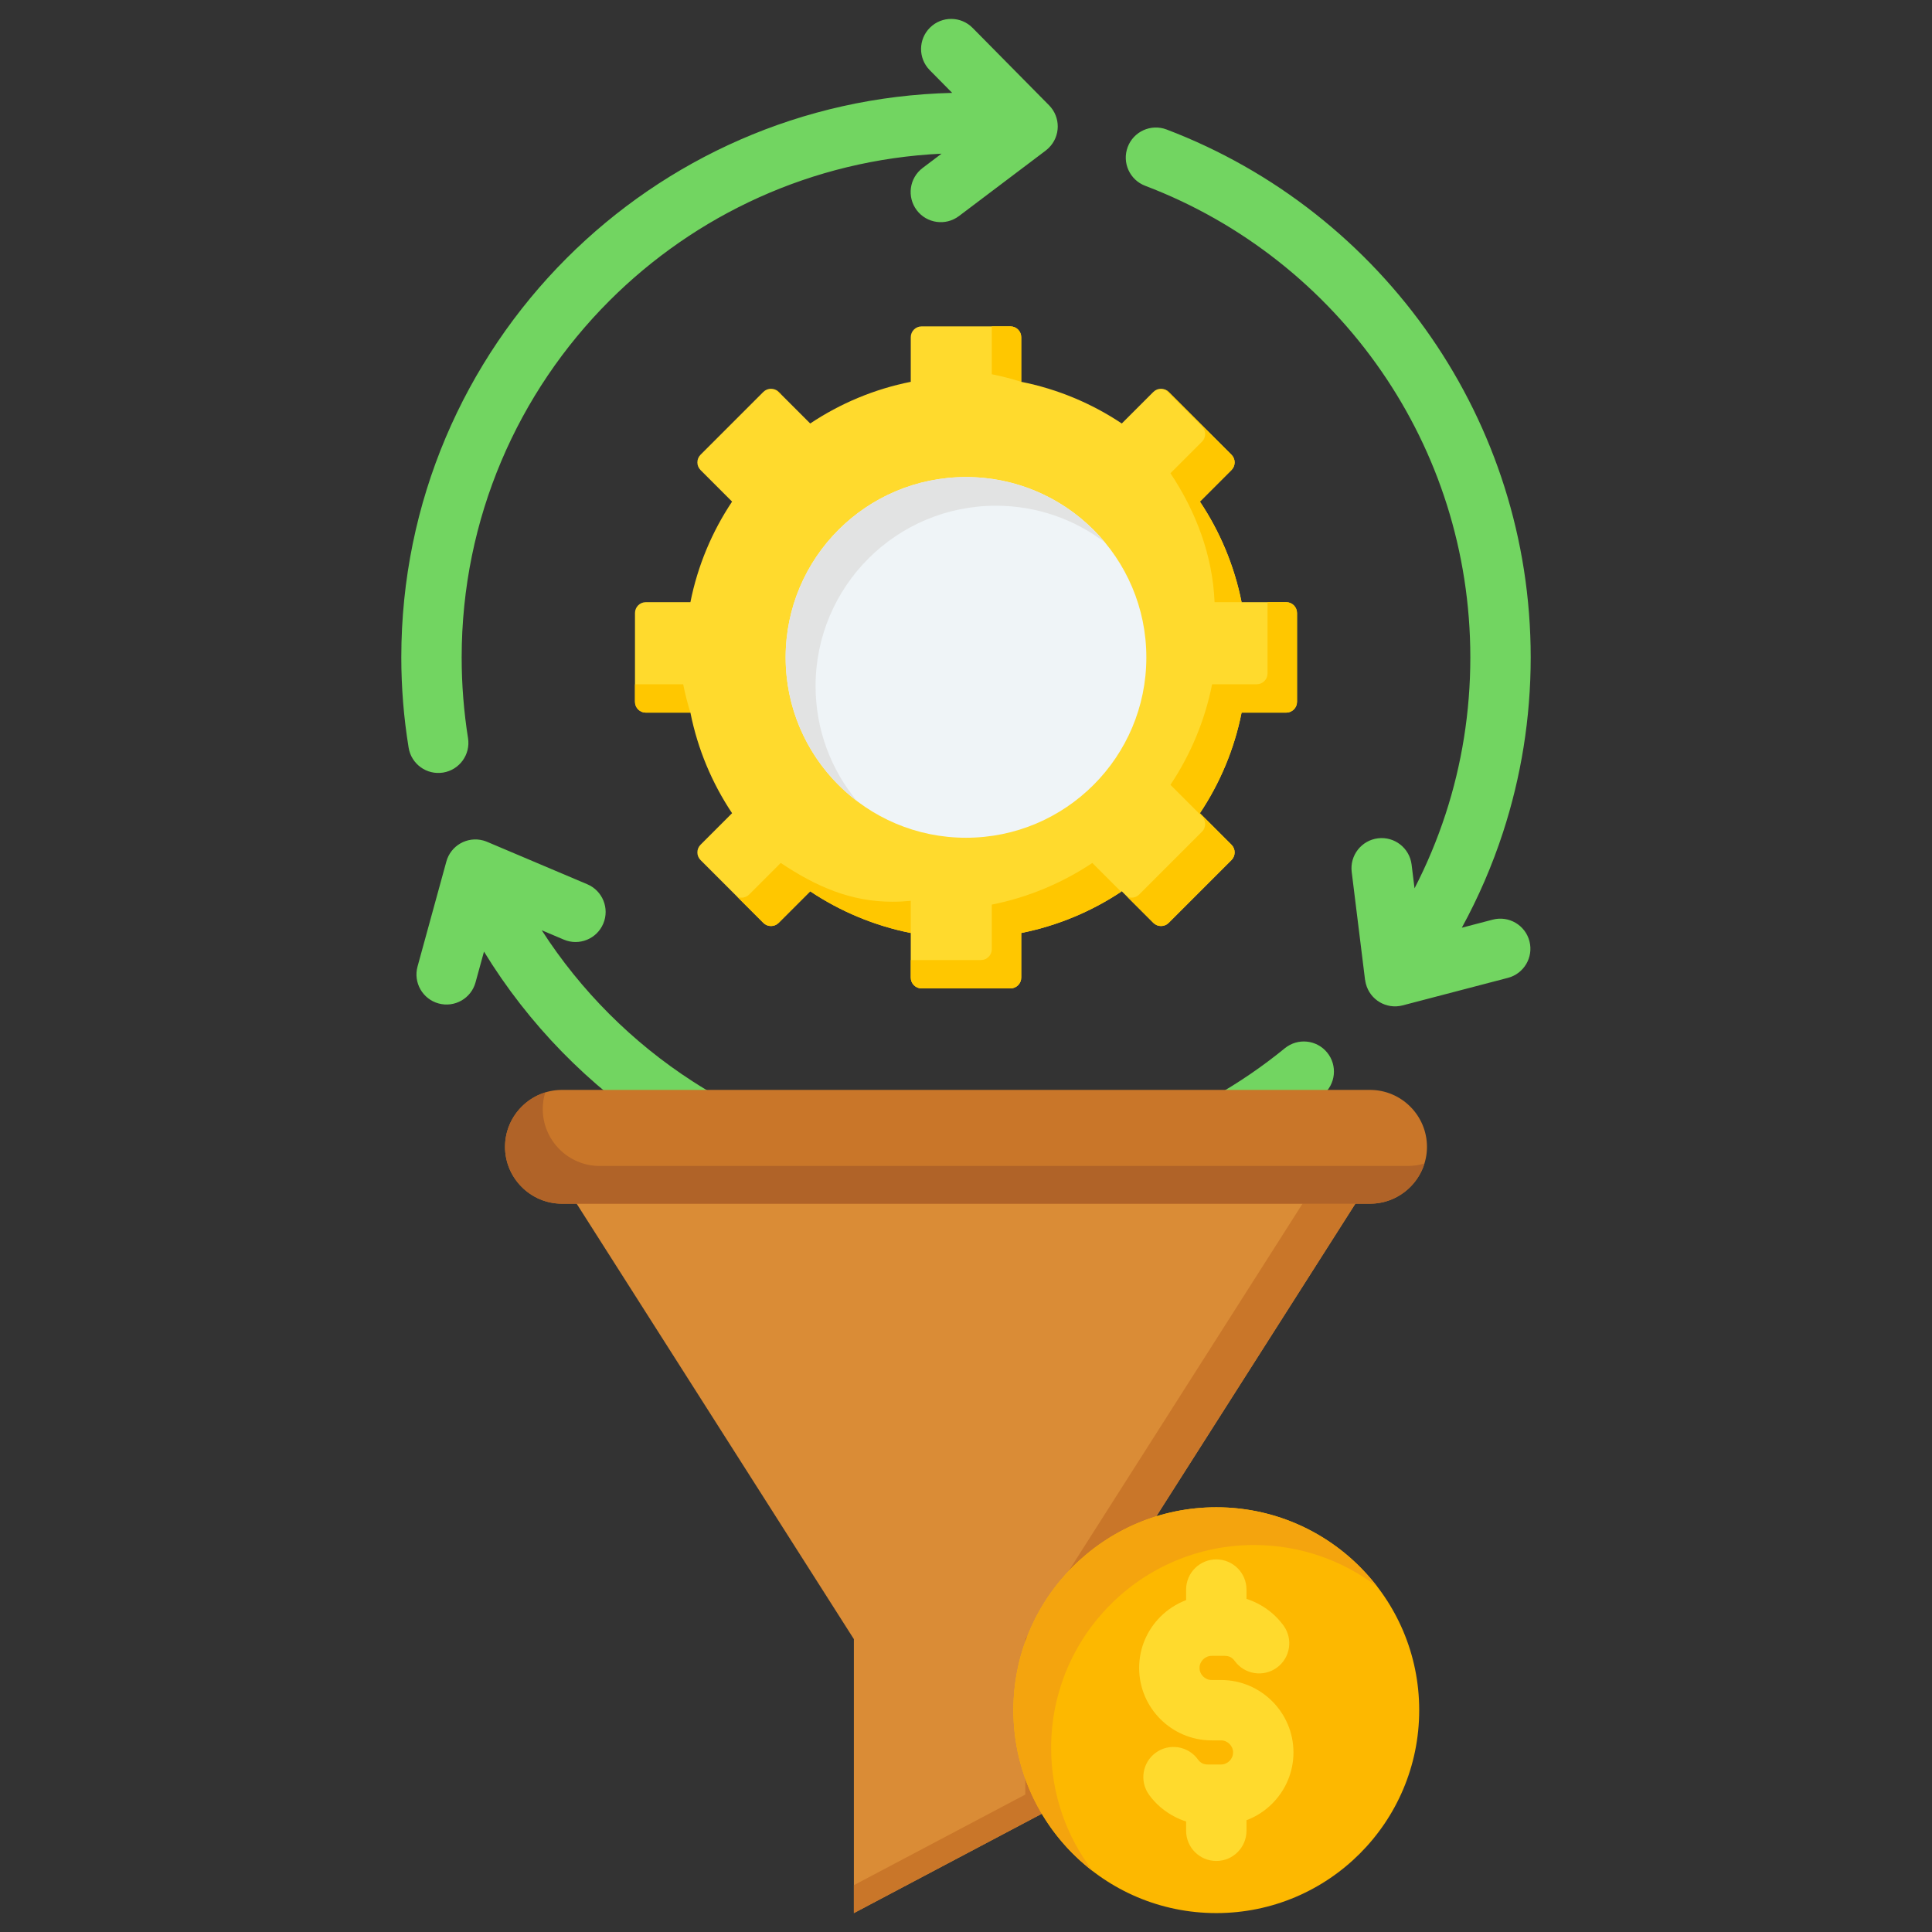 <svg id="Layer_1" enable-background="new 0 0 512 512" viewBox="0 0 512 512" xmlns="http://www.w3.org/2000/svg"><rect x="0" y="0" width="512" height="512" fill="#333333" stroke="none"/><g clip-rule="evenodd" fill-rule="evenodd"><path d="m126.023 260.336c-1.156 4.246-5.536 6.75-9.781 5.594s-6.75-5.536-5.594-9.781l7.635-27.814c1.156-4.246 5.536-6.75 9.781-5.594.345.094.679.21 1 .344l26.56 11.246c4.056 1.708 5.958 6.382 4.25 10.437-1.708 4.056-6.382 5.958-10.437 4.25l-5.87-2.486c10.332 16.035 23.998 29.715 40.017 40.059 20.854 13.465 45.714 21.28 72.415 21.28 15.76 0 30.86-2.716 44.86-7.703 14.543-5.18 27.922-12.806 39.642-22.377 3.417-2.779 8.44-2.261 11.219 1.156 2.778 3.417 2.261 8.44-1.156 11.219-13.133 10.725-28.115 19.266-44.391 25.064-15.704 5.594-32.595 8.641-50.173 8.641-29.852 0-57.674-8.757-81.04-23.843-18.933-12.225-34.929-28.604-46.699-47.845zm269.574-16.625-8.199 2.143c4.375-8.005 8.039-16.451 10.908-25.254 4.768-14.634 7.346-30.224 7.346-46.381 0-31.473-9.746-60.701-26.389-84.837-17.106-24.807-41.517-44.198-70.129-55.075-4.125-1.553-8.728.531-10.281 4.656s.531 8.728 4.656 10.281c25.543 9.71 47.343 27.033 62.629 49.2 14.83 21.506 23.514 47.609 23.514 75.775 0 14.499-2.293 28.428-6.534 41.443-2.23 6.845-4.998 13.446-8.252 19.753l-.777-6.285c-.535-4.384-4.523-7.504-8.906-6.969-4.384.535-7.504 4.523-6.969 8.906l3.54 28.625.022-.003c.043.344.107.689.197 1.034 1.104 4.263 5.456 6.823 9.719 5.719l27.906-7.295c4.263-1.104 6.823-5.456 5.719-9.719-1.105-4.261-5.457-6.821-9.72-5.717zm-271.564-48.093c.69 4.349-2.276 8.435-6.625 9.125s-8.435-2.276-9.125-6.625c-.655-4.077-1.142-8.056-1.451-11.919-.32-4.003-.484-7.999-.484-11.978 0-41.325 16.751-78.738 43.832-105.82 26.279-26.279 62.287-42.83 102.156-43.788l-5.957-6.03c-3.089-3.141-3.047-8.192.094-11.281s8.192-3.047 11.281.094l20.27 20.519c3.089 3.141 3.047 8.192-.094 11.281-.251.247-.514.473-.787.68l.006.008-23.02 17.378c-3.521 2.658-8.529 1.958-11.187-1.562-2.658-3.521-1.958-8.529 1.562-11.187l5.018-3.789c-34.33 1.638-65.268 16.226-88.031 38.99-24.186 24.186-39.145 57.6-39.145 94.508 0 3.664.143 7.241.422 10.728.301 3.752.725 7.308 1.265 10.668z" fill="#72d561"/><g><path d="m244.229 86.494h23.541c1.58 0 2.869 1.288 2.869 2.868v11.822c9.694 1.932 18.707 5.746 26.647 11.045l8.365-8.365c1.117-1.117 2.94-1.117 4.057 0l16.646 16.647c1.117 1.117 1.117 2.939 0 4.057l-8.364 8.364c5.299 7.939 9.111 16.954 11.044 26.648h11.822c1.58 0 2.869 1.288 2.869 2.868v23.541c0 1.58-1.289 2.868-2.869 2.868h-11.822c-1.932 9.694-5.746 18.708-11.044 26.648l8.364 8.364c1.117 1.117 1.117 2.939 0 4.056l-16.646 16.646c-1.117 1.117-2.94 1.117-4.057 0l-8.364-8.363c-7.939 5.299-16.955 9.112-26.648 11.045v11.821c0 1.58-1.289 2.869-2.869 2.869h-23.541c-1.58 0-2.868-1.289-2.868-2.869v-11.821c-9.694-1.932-18.708-5.746-26.648-11.045l-8.364 8.364c-1.117 1.117-2.94 1.117-4.057 0l-16.646-16.647c-1.117-1.117-1.117-2.939 0-4.056l8.364-8.364c-5.299-7.94-9.112-16.955-11.045-26.649h-11.821c-1.58 0-2.868-1.288-2.868-2.868v-23.541c0-1.58 1.288-2.868 2.868-2.868h11.821c1.932-9.694 5.746-18.708 11.045-26.648l-8.364-8.364c-1.117-1.117-1.117-2.939 0-4.057l16.646-16.646c1.117-1.117 2.939-1.117 4.057 0l8.364 8.364c7.939-5.299 16.955-9.111 26.648-11.044v-11.822c0-1.58 1.288-2.868 2.868-2.868z" fill="#ffda2d"/><path d="m262.83 86.494h4.941c1.58 0 2.868 1.289 2.868 2.868v11.822c-2.547-.804-5.153-1.476-7.81-2.006v-12.684zm-26.311 152.475c-11.143 0-20.303-4.064-29.616-10.279l-8.364 8.364c-.852.851-2.113 1.054-3.159.607l6.912 6.912c1.117 1.117 2.939 1.117 4.057 0l8.364-8.364c8.081 5.393 17.135 9.149 26.648 11.045v-8.527c-1.592.16-3.208.242-4.842.242zm85.354-79.389h7.161c-1.898-9.515-5.656-18.574-11.044-26.648l8.364-8.364c1.117-1.117 1.117-2.94 0-4.057l-16.646-16.647c-.266-.266-.571-.468-.897-.607l9.734 9.734c1.117 1.117 1.117 2.939 0 4.057l-8.364 8.365c6.792 10.177 11.205 21.894 11.692 34.167zm14.042 0h4.941c1.58 0 2.868 1.288 2.868 2.868v23.541c0 1.58-1.289 2.868-2.868 2.868h-11.822c-1.932 9.694-5.746 18.708-11.044 26.648l8.364 8.364c1.117 1.117 1.117 2.939 0 4.056l-16.646 16.646c-1.117 1.117-2.94 1.117-4.057 0l-6.913-6.912c1.047.447 2.308.244 3.159-.607l16.646-16.646c1.117-1.117 1.117-2.939 0-4.057l-8.364-8.364c5.298-7.94 9.112-16.954 11.044-26.648h11.822c1.58 0 2.869-1.288 2.869-2.868v-18.889zm-38.802 76.745c-7.897 5.239-16.851 9.01-26.474 10.929v11.821c0 1.58-1.289 2.869-2.868 2.869h-23.541c-1.58 0-2.868-1.289-2.868-2.869v-4.651h18.6c1.58 0 2.869-1.288 2.869-2.868v-11.821c9.693-1.933 18.709-5.745 26.648-11.045zm-114.148-47.467h-11.821c-1.58 0-2.868-1.288-2.868-2.868v-4.651h12.775c.509 2.556 1.15 5.065 1.914 7.519zm22.486-85.6c.326.139.632.342.897.607l.729.729-.175.116z" fill="#ffc700"/><circle cx="256" cy="174.219" fill="#eff4f7" r="47.794"/><path d="m256 126.425c14.808 0 28.043 6.736 36.81 17.309-8.023-6.093-18.027-9.711-28.878-9.711-26.396 0-47.794 21.398-47.794 47.794 0 11.587 4.124 22.211 10.984 30.485-11.493-8.729-18.916-22.538-18.916-38.083 0-26.396 21.398-47.794 47.794-47.794z" fill="#e2e3e3"/></g><g><path d="m371.269 300.007-85.558 134.381v41.187l-59.423 31.414v-72.601l-85.558-134.381z" fill="#da8c36"/><path d="m371.269 300.007-85.558 134.381v41.187l-59.423 31.414v-7.403l45.421-24.011v-41.187l85.558-134.381z" fill="#c97629"/><path d="m148.914 288.837h214.171c8.293 0 15.078 6.785 15.078 15.078 0 8.294-6.785 15.078-15.078 15.078h-214.171c-8.293 0-15.078-6.785-15.078-15.078 0-8.293 6.785-15.078 15.078-15.078z" fill="#c97629"/><path d="m377.5 308.33c-1.899 6.157-7.655 10.664-14.414 10.664h-214.172c-8.293 0-15.078-6.785-15.078-15.078 0-6.759 4.507-12.516 10.664-14.414-.431 1.398-.664 2.88-.664 4.414 0 8.294 6.785 15.078 15.078 15.078h214.171c1.535-.001 3.017-.233 4.415-.664z" fill="#b06328"/></g><g><circle cx="322.333" cy="453.217" fill="#fdb800" r="53.772"/><path d="m322.333 399.445c17.398 0 32.863 8.265 42.691 21.081-9.06-6.948-20.392-11.081-32.691-11.081-29.697 0-53.771 24.075-53.771 53.772 0 12.299 4.133 23.632 11.081 32.691-12.815-9.828-21.081-25.293-21.081-42.691-.001-29.697 24.074-53.772 53.771-53.772z" fill="#f4a40e"/><path d="m314.333 421.257c0-4.418 3.582-8 8-8s8 3.582 8 8v2.466c1.028.329 2.025.743 2.981 1.234 2.745 1.409 5.09 3.422 6.839 5.841 2.589 3.573 1.791 8.567-1.781 11.156s-8.567 1.791-11.156-1.781c-.328-.453-.723-.808-1.152-1.028-.4-.206-.894-.322-1.458-.322h-3.525c-.871 0-1.668.362-2.251.945s-.945 1.381-.945 2.252.362 1.669.945 2.252 1.381.945 2.251.945h2.503c5.287 0 10.089 2.158 13.564 5.633 3.475 3.476 5.633 8.277 5.633 13.564s-2.158 10.089-5.633 13.564c-1.916 1.916-4.235 3.431-6.816 4.405v2.794c0 4.418-3.582 8-8 8s-8-3.582-8-8v-2.466c-1.028-.329-2.024-.743-2.981-1.234-2.745-1.409-5.09-3.421-6.839-5.84-2.589-3.573-1.791-8.567 1.781-11.156s8.567-1.791 11.156 1.781c.328.453.723.808 1.152 1.028.4.206.894.322 1.458.322h3.525c.871 0 1.668-.363 2.251-.945.583-.583.945-1.381.945-2.252s-.362-1.668-.945-2.252c-.583-.583-1.381-.945-2.251-.945h-2.503c-5.287 0-10.089-2.158-13.564-5.633s-5.633-8.277-5.633-13.564c0-5.288 2.158-10.089 5.633-13.564 1.916-1.916 4.234-3.43 6.815-4.405v-2.795z" fill="#ffda2d"/></g></g></svg>
